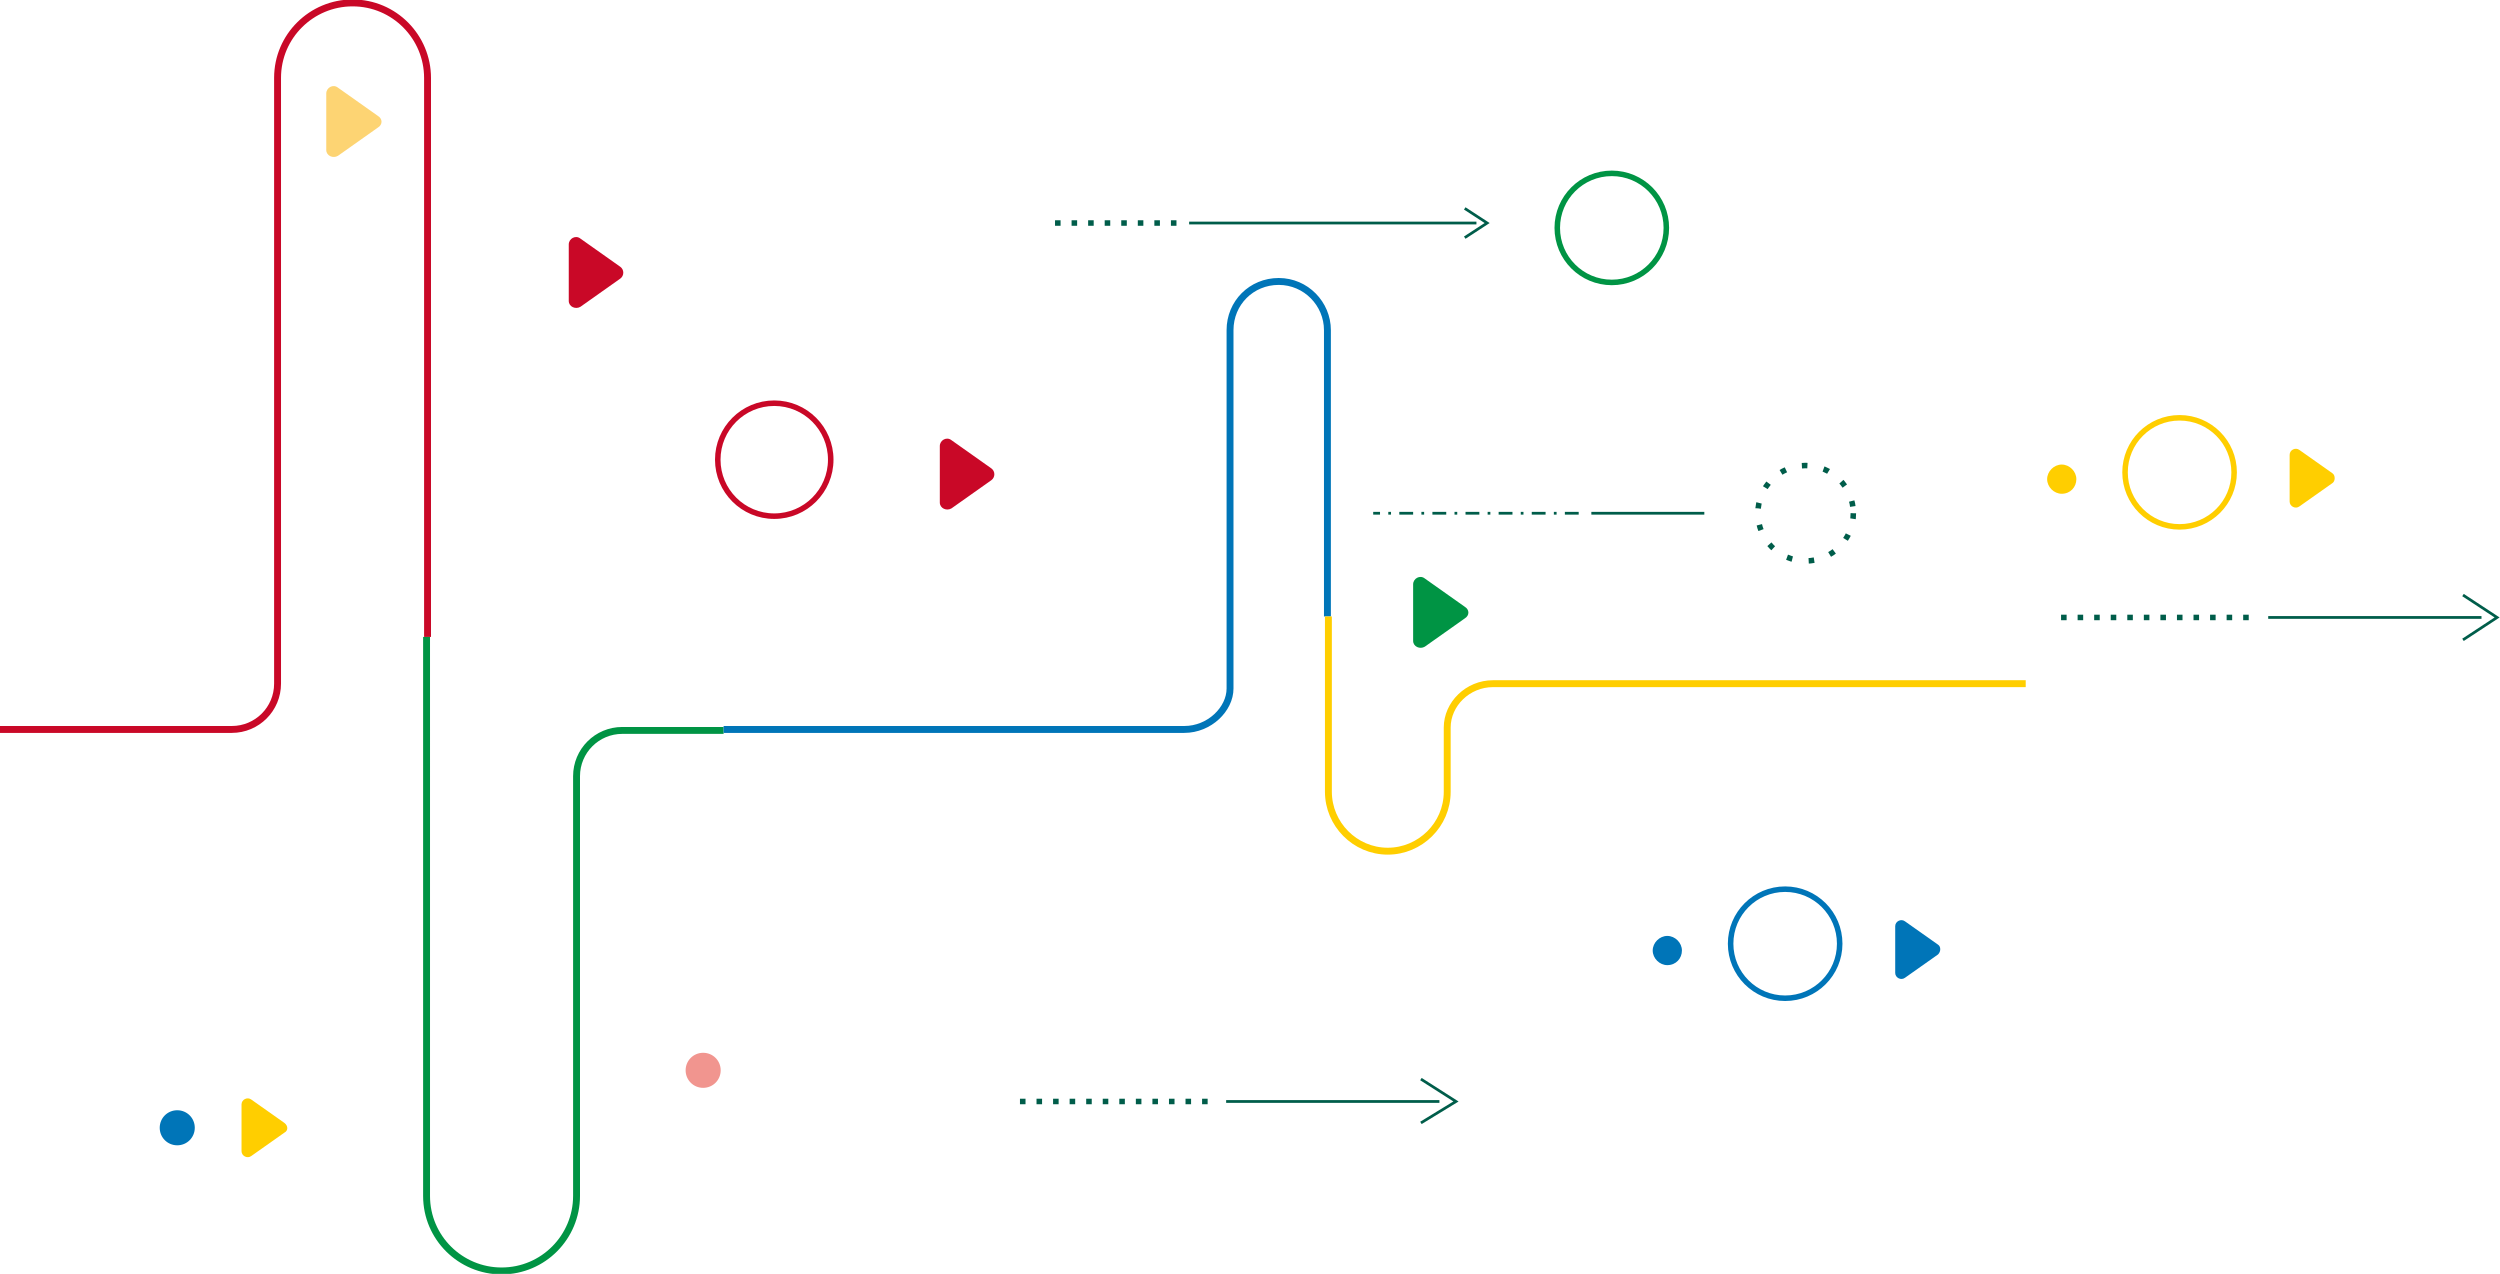 <?xml version="1.0" encoding="utf-8"?>
<!-- Generator: Adobe Illustrator 21.0.2, SVG Export Plug-In . SVG Version: 6.00 Build 0)  -->
<svg version="1.1" id="Layer_1" xmlns="http://www.w3.org/2000/svg" xmlns:xlink="http://www.w3.org/1999/xlink" x="0px" y="0px"
	 viewBox="0 0 256.7 130.8" style="enable-background:new 0 0 256.7 130.8;" xml:space="preserve">
<style type="text/css">
	.st0{fill:#C90827;}
	.st1{fill:#FDD473;}
	.st2{fill:#009444;}
	.st3{fill:none;stroke:#C90827;stroke-width:0.567;stroke-miterlimit:22.926;}
	.st4{fill:#F1958F;}
	.st5{fill:#0075B8;}
	.st6{fill:none;stroke:#009444;stroke-width:0.567;stroke-miterlimit:22.926;}
	.st7{fill:none;stroke:#0075B8;stroke-width:0.567;stroke-miterlimit:22.926;}
	.st8{fill:none;stroke:#005D4A;stroke-width:0.283;stroke-miterlimit:22.926;}
	.st9{fill:none;stroke:#005D4A;stroke-width:0.567;stroke-miterlimit:22.926;stroke-dasharray:0.57,1.13;}
	.st10{fill:none;stroke:#005D4A;stroke-width:0.283;stroke-miterlimit:22.926;stroke-dasharray:1.42,0.85,0.28,0.85;}
	.st11{fill:none;stroke:#005D4A;stroke-width:0.567;stroke-miterlimit:22.926;stroke-dasharray:0.57,1.7;}
	.st12{fill:#FFCE00;}
	.st13{fill:none;stroke:#C90827;stroke-width:0.709;stroke-miterlimit:22.926;}
	.st14{fill:none;stroke:#FFCE00;stroke-width:0.567;stroke-miterlimit:22.926;}
	.st15{fill:none;stroke:#009444;stroke-width:0.709;stroke-miterlimit:22.926;}
	.st16{fill:none;stroke:#0075B8;stroke-width:0.709;stroke-miterlimit:22.926;}
	.st17{fill:none;stroke:#FFCE00;stroke-width:0.709;stroke-miterlimit:22.926;}
</style>
<path class="st0" d="M63.7,28.6l-4.1,2.9c-0.5,0.3-1.2,0-1.2-0.6v-5.8c0-0.6,0.7-1,1.2-0.6l4.1,2.9C64.1,27.7,64.1,28.3,63.7,28.6"
	/>
<path class="st1" d="M38.8,13.1L34.7,16c-0.5,0.3-1.2,0-1.2-0.6V9.6c0-0.6,0.7-1,1.2-0.6l4.1,2.9C39.3,12.2,39.3,12.8,38.8,13.1"/>
<path class="st2" d="M150.4,63.5l-4.1,2.9c-0.5,0.3-1.2,0-1.2-0.6V60c0-0.6,0.7-1,1.2-0.6l4.1,2.9C150.9,62.6,150.9,63.2,150.4,63.5
	"/>
<circle class="st3" cx="79.5" cy="47.2" r="5.8"/>
<path class="st4" d="M74,109.9c0,1-0.8,1.8-1.8,1.8c-1,0-1.8-0.8-1.8-1.8c0-1,0.8-1.8,1.8-1.8C73.2,108.1,74,108.9,74,109.9"/>
<path class="st5" d="M199,97l-3.4-2.4c-0.4-0.3-1,0-1,0.5v4.8c0,0.5,0.6,0.8,1,0.5L199,98C199.3,97.7,199.3,97.2,199,97"/>
<path class="st5" d="M172.7,97.6c0-0.8-0.7-1.5-1.5-1.5c-0.8,0-1.5,0.7-1.5,1.5c0,0.8,0.7,1.5,1.5,1.5
	C172.1,99.1,172.7,98.4,172.7,97.6"/>
<path class="st0" d="M101.8,49.3l-4.1,2.9c-0.5,0.3-1.2,0-1.2-0.6v-5.8c0-0.6,0.7-1,1.2-0.6l4.1,2.9C102.2,48.4,102.2,49,101.8,49.3
	"/>
<circle class="st6" cx="165.5" cy="23.4" r="5.6"/>
<circle class="st7" cx="183.3" cy="96.9" r="5.6"/>
<line class="st8" x1="122.1" y1="22.9" x2="151.6" y2="22.9"/>
<line class="st9" x1="120.8" y1="22.9" x2="107.6" y2="22.9"/>
<polyline class="st8" points="150.4,21.4 152.7,22.9 150.4,24.4 "/>
<line class="st8" x1="163.4" y1="52.7" x2="175" y2="52.7"/>
<line class="st10" x1="162.1" y1="52.7" x2="141" y2="52.7"/>
<line class="st8" x1="232.9" y1="63.4" x2="254.8" y2="63.4"/>
<line class="st9" x1="230.9" y1="63.4" x2="210.9" y2="63.4"/>
<polyline class="st8" points="252.9,61.1 256.4,63.4 252.9,65.7 "/>
<line class="st8" x1="125.9" y1="113.1" x2="147.8" y2="113.1"/>
<line class="st9" x1="124" y1="113.1" x2="103.9" y2="113.1"/>
<polyline class="st8" points="145.9,110.8 149.5,113.1 145.9,115.3 "/>
<circle class="st11" cx="185.4" cy="52.7" r="4.9"/>
<path class="st12" d="M239.5,48.6l-3.4-2.4c-0.4-0.3-1,0-1,0.5v4.8c0,0.5,0.6,0.8,1,0.5l3.4-2.4C239.8,49.4,239.8,48.8,239.5,48.6"
	/>
<path class="st13" d="M43.9,65.4V8c0-4.2-3.4-7.7-7.7-7.7c-4.2,0-7.7,3.4-7.7,7.7v47.5v14.7c0,2.6-2.1,4.7-4.7,4.7H0"/>
<path class="st12" d="M213.2,49.2c0-0.8-0.7-1.5-1.5-1.5c-0.8,0-1.5,0.7-1.5,1.5c0,0.8,0.7,1.5,1.5,1.5
	C212.6,50.7,213.2,50,213.2,49.2"/>
<circle class="st14" cx="223.8" cy="48.5" r="5.6"/>
<path class="st15" d="M74.3,75H63.9c-2.6,0-4.7,2.1-4.7,4.7v17v26.1c0,4.2-3.4,7.7-7.7,7.7c-4.2,0-7.7-3.4-7.7-7.7V65.4"/>
<path class="st16" d="M136.3,63.3V33.9c0-2.7-2.2-5-5-5s-5,2.2-5,5l0,36.8c0,2.1-2.1,4.2-4.7,4.2H74.3"/>
<path class="st17" d="M208,70.2h-54.7c-2.6,0-4.7,2.1-4.7,4.5l0,6.6c0,3.4-2.8,6.1-6.1,6.1c-3.4,0-6.1-2.8-6.1-6.1v-18"/>
<path class="st12" d="M29.2,115.3l-3.4-2.4c-0.4-0.3-1,0-1,0.5v4.8c0,0.5,0.6,0.8,1,0.5l3.4-2.4C29.6,116.1,29.6,115.6,29.2,115.3"
	/>
<path class="st5" d="M20,115.8c0,1-0.8,1.8-1.8,1.8c-1,0-1.8-0.8-1.8-1.8c0-1,0.8-1.8,1.8-1.8C19.2,114,20,114.8,20,115.8"/>
</svg>
